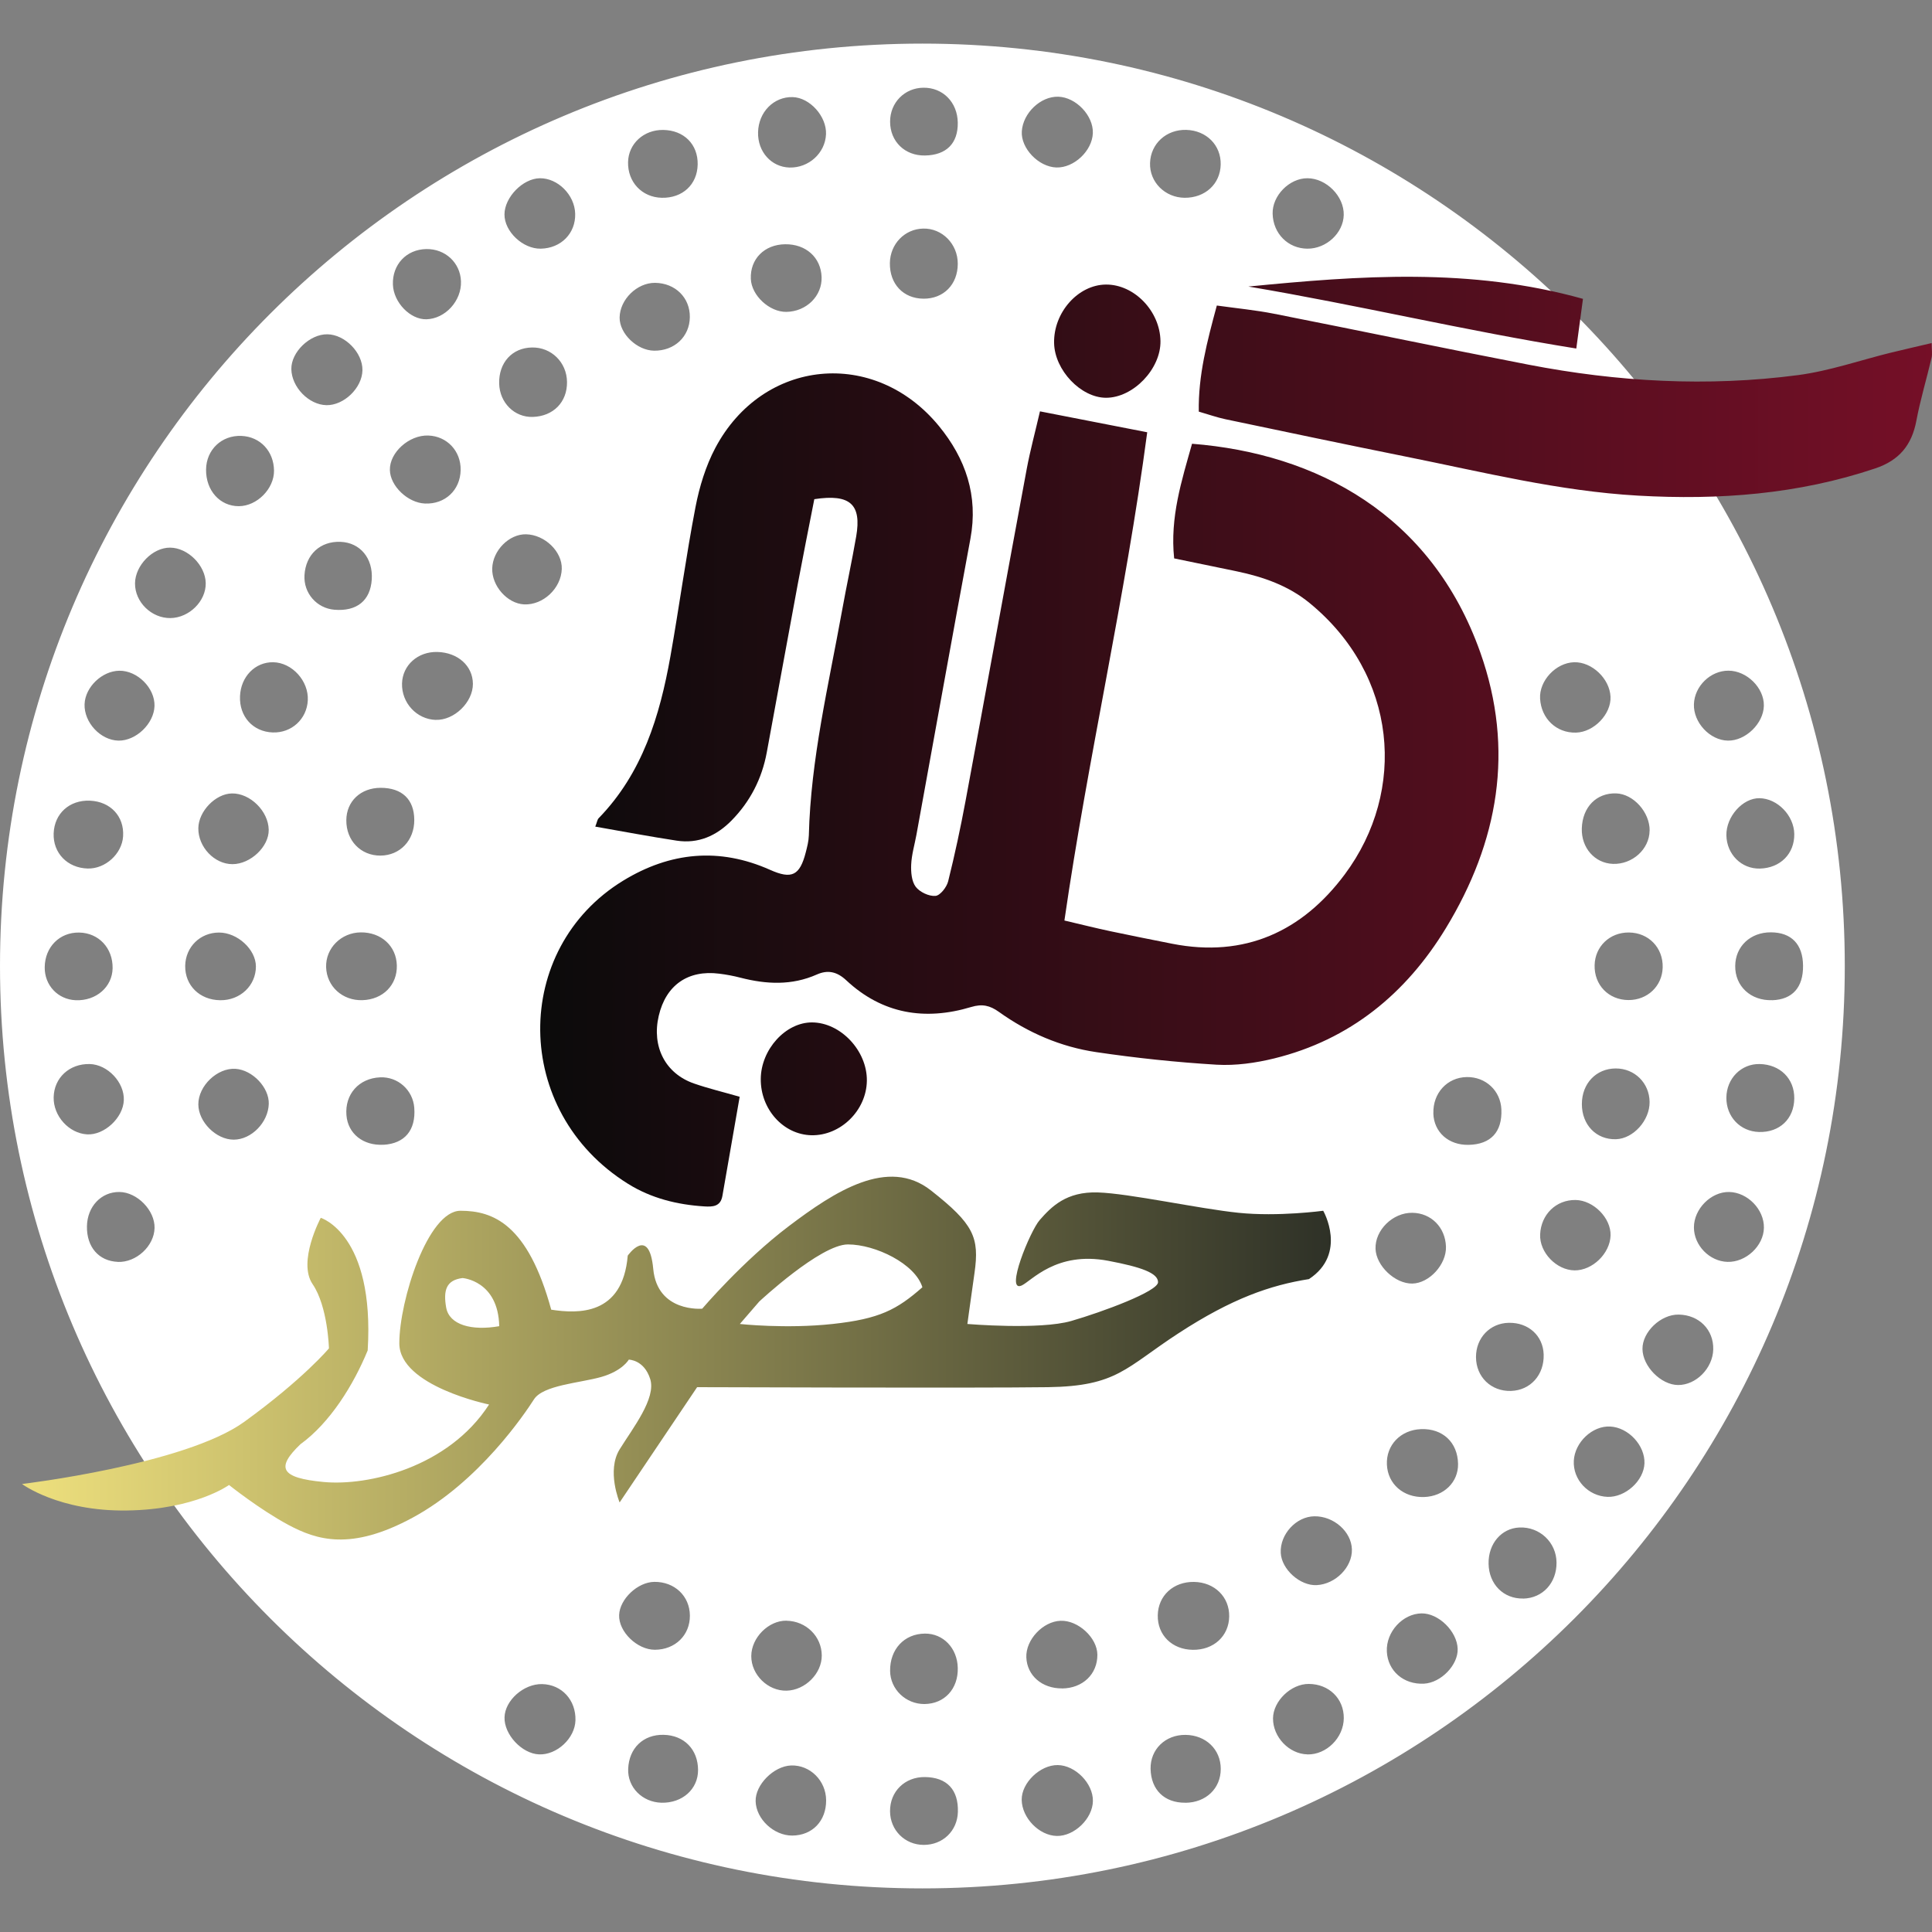 <?xml version="1.0" encoding="utf-8"?>
<!-- Generator: Adobe Illustrator 27.7.0, SVG Export Plug-In . SVG Version: 6.00 Build 0)  -->
<svg version="1.1" id="Layer_1" xmlns="http://www.w3.org/2000/svg" xmlns:xlink="http://www.w3.org/1999/xlink" x="0px" y="0px"
	 viewBox="0 0 3500 3500" style="enable-background:new 0 0 3500 3500;" xml:space="preserve">
<rect x="0" y="0" width="3500" height="3500" fill="#808080" stroke="none"/>
<style type="text/css">
	.st0{fill:#FFFFFF;}
	.st1{fill:url(#SVGID_1_);}
	.st2{fill:url(#SVGID_00000106863782239748814970000006555591753221469609_);}
</style>
<path class="st0" d="M1671,79C748.1,79,0,827.1,0,1750s748.1,1671,1671,1671s1671-748.1,1671-1671S2593.9,79,1671,79z
	 M3250.5,1510.8c0.5,35.9-25.3,61.8-62.4,62.7c-33.2,0.8-59.9-25.7-60.6-60.2c-0.6-33.9,29.6-67.8,60.1-67.3
	C3220.1,1446.6,3249.9,1477.3,3250.5,1510.8L3250.5,1510.8z M3131.2,1215c33.3,0,64.8,31.1,64.2,63.5c-0.6,32.2-33.2,63.8-65.2,63.2
	c-32.7-0.6-62.7-32.9-61.5-66.1C3069.9,1242.9,3098.7,1214.9,3131.2,1215L3131.2,1215z M3012.1,1752.7c-0.9,33.8-27.6,59.1-62,59
	c-36-0.2-62.3-27.3-61.3-63.4c0.9-33.9,27.5-59.2,61.9-59C2986.6,1689.5,3013.1,1716.9,3012.1,1752.7L3012.1,1752.7z M2865.7,2000.1
	c0-37.3,26-64.5,61.5-64.5c34.2,0,60.8,26.4,61.2,60.6c0.4,33.5-29.5,66.6-60.8,67.6C2891.9,2064.9,2865.7,2037.9,2865.7,2000.1
	L2865.7,2000.1z M2917.7,2238.1c-1,32.7-32.7,63.5-65.1,63.3c-32.9-0.3-63.9-32.5-62.5-65.1c1.6-36.3,29-62.9,64.2-62.4
	c32.5,0.5,64.4,32.8,63.4,64.3L2917.7,2238.1z M2988.4,1504.9c-0.4,33.5-31.2,61.3-66.4,60.1c-33-1.2-57.5-29.1-56.4-64.3
	c1.2-38.7,26.6-64.5,62.2-63.4c31.3,1,61.1,34.2,60.7,67.6L2988.4,1504.9z M2851.8,1199.7c32.1-0.8,64.3,29.7,65.8,62.5
	c1.4,31.5-30,64.2-62.6,65c-35.4,0.9-62.9-25.3-65-61.6c-1.8-32.5,28.7-65,61.7-65.9H2851.8z M1917.1,175.2
	c32.1,0.9,63.8,34.2,62.7,65.9c-1.1,32.2-34.3,63.4-66.2,62.3c-32.3-1.1-64.4-34.8-62.5-65.4
	C1853.2,204.7,1885.2,174.3,1917.1,175.2z M1672.7,158.9c35.4-0.5,61.9,26.4,62.4,63.4c0.5,37.5-20.7,58.7-59.3,59.4
	c-36.5,0.7-63.4-25.4-63.3-61.5C1612.5,186,1638.7,159.3,1672.7,158.9L1672.7,158.9z M1436,175.9c31.1,0.9,61.7,34.9,60.4,67.2
	c-1.4,34.2-31.3,61.4-66.3,60.4c-33-1-57.7-28.8-56.8-64C1374.2,202.9,1401.8,175,1436,175.9L1436,175.9z M1201.2,235.4
	c37.7,0.4,63.4,26,62.7,62.6c-0.7,36.3-27.4,61.1-65,60.3c-35.9-0.8-62-28.5-61.1-64.8C1138.6,260.3,1166.2,235,1201.2,235.4z
	 M1186.7,512.4c36.6,0.4,63.5,26.9,63,62.2c-0.4,35.3-27.9,61.1-64.6,60.7c-31.1-0.3-62.9-30.8-62.6-60
	C1122.9,542.6,1154,512.1,1186.7,512.4L1186.7,512.4z M977.9,322.9c32.6-0.4,63.2,30.2,64.1,64.2c1,35.6-25.6,62.7-62.4,63.4
	c-32.4,0.6-65.9-31.1-65.7-62.1C914.1,357.2,947.2,323.4,977.9,322.9L977.9,322.9z M963.7,629.5c35-0.7,63.1,26.9,63.5,62.4
	c0.5,36.5-24.8,62.3-62.1,63.4c-33,1-59.9-25.6-60.8-60.3C903.3,657.1,927.7,630.1,963.7,629.5L963.7,629.5z M772.3,451.2
	c34.3-0.6,61.6,24.8,62.8,58.4c1.3,35.4-28.5,68-62.8,68.8c-29.2,0.6-59.3-30.5-60.5-62.7C710.4,479.4,736.2,451.8,772.3,451.2
	L772.3,451.2z M775.9,789c34,1.2,59.3,28.2,58.6,62.7c-0.7,36.2-28.3,62.1-64.7,60.5c-31.1-1.3-63-31.8-63.5-60.8
	C705.7,819.6,741.1,787.8,775.9,789L775.9,789z M750.5,1485.3c0.2,37.1-25.8,64.5-61.3,64.7c-35.6,0.2-62.1-27.2-61.8-64.1
	c0.2-34.3,26-58.6,62.1-58.7C728.3,1427.2,750.3,1448.1,750.5,1485.3z M593,605.6c32,0.4,64.1,33.3,63.6,65.1
	c-0.5,32-33.5,63.9-65.3,63.3c-32-0.7-63-32.7-63.5-65.4C527.3,637.9,561.2,605.2,593,605.6L593,605.6z M437.4,789.7
	c34,1.4,58.7,27.8,59,63.1c0.2,32.7-30.8,64-63.6,64.2c-34.3,0.2-59.9-28.3-59.5-66.3C373.7,814.7,401.5,788.2,437.4,789.7z
	 M486.8,1503.3c0.5,30.5-33,62.2-65.7,62.2s-62.2-31.1-61.8-65.2c0.4-30.6,31.1-62.4,60.8-62.9
	C453.2,1436.8,486.3,1469.5,486.8,1503.3L486.8,1503.3z M216.2,1215.1c32.7-0.4,64.5,31.3,63.7,63.7c-0.8,32-33.5,63.5-65.3,62.9
	c-32.6-0.7-62.5-32.9-61.4-66c1.1-30.9,31.5-60.2,62.9-60.6H216.2z M162.8,1450.5c37.4,1.5,62.5,28.5,60.2,64.6
	c-2,31.7-32.2,59.2-64.2,58.3c-36.7-1-63-28.2-61.6-63.8C98.6,1473.7,126,1449,162.8,1450.5z M81,1752.2c0.4-36.6,27-63.4,62.4-62.8
	s61.2,28.1,60.6,64.7c-0.6,33.9-29.8,59.3-66.7,57.9C104.9,1810.7,80.6,1785,81,1752.2L81,1752.2z M97.2,1987.9
	c0.7-35.4,28.6-61.1,65.3-60.3c32.5,0.8,63.1,33.2,61.8,65.6c-1.2,31.8-35.3,63.5-66.4,61.8C124.9,2053.2,96.5,2021.8,97.2,1987.9z
	 M213.5,2286c-34.5-1.4-56.6-26.8-56-64.4c0.6-35.9,25.9-62.6,58.9-62.2c32.2,0.4,64.3,33.3,63.6,65.2
	c-0.7,32.8-33.2,62.8-66.6,61.5L213.5,2286z M244.6,1056.8c0.3-32.6,32.1-65,63.6-64.7c32.1,0.2,64,32.1,64.5,64.4
	c0.5,32.7-30.1,62.8-64,63.2C274.4,1120.1,244.3,1090.6,244.6,1056.8L244.6,1056.8z M335.5,1749.7c0.6-34.2,27.1-60.3,61.3-60.3
	c33.4,0,66.7,30.6,66.8,61.4c0,34.7-28.5,61.7-64.8,61.2C361.7,1811.5,335,1785.2,335.5,1749.7L335.5,1749.7z M423.5,2064.6
	c-31.8,0.1-64.1-32-64.2-63.9c-0.1-33.6,34.4-66.6,67.4-64.4c30.8,2,61.1,34,60.2,63.5C485.9,2033.4,455.5,2064.5,423.5,2064.6z
	 M494,1326.9c-35.8-1.3-60.7-28.9-59.2-65.6c1.4-35.5,27.4-62.1,60.1-61.6c34.3,0.6,64.6,34,62.7,69.2
	C555.8,1302.8,528.1,1328.1,494,1326.9L494,1326.9z M551.6,1042c2.2-37.5,28.6-61.9,65.4-60.4c35.4,1.4,58.9,29.6,56.5,68
	s-27.1,58.4-67.7,55C573.6,1101.9,549.7,1074.3,551.6,1042L551.6,1042z M590.8,1752.2c-1.1-34.3,27.1-62.7,62.6-63.1
	c37.2-0.4,64.6,24.7,65.5,59.8c0.9,35.5-25.1,61.8-62.2,63C620.6,1813.1,591.9,1787.1,590.8,1752.2L590.8,1752.2z M694.6,2073.8
	c-36.7,2-64.3-20-67-53.5c-3.1-38.1,22.7-67,61.1-68.6c32.1-1.4,59.4,23,61.8,55.3c3,40.5-17.3,64.7-55.9,66.9L694.6,2073.8z
	 M789.5,1304.2c-34.6-1.1-62.1-30.8-61.2-66c0.9-33.2,28.7-58,64.1-57.1c37.1,1,64.1,25.2,64.3,57.7c0.2,33.3-33.8,66.4-67.3,65.3
	L789.5,1304.2z M891.7,1029.6c1-32.5,30.7-62.3,61.3-61.7c34.2,0.8,65.8,31.5,64.7,63c-1.2,35-33.8,65.6-68.3,64
	C919,1093.4,890.7,1061.4,891.7,1029.6L891.7,1029.6z M976.3,3178.2c-31-1.4-63.2-36-62.3-67.1c0.8-30.8,34.9-61,68.2-60.2
	c35.5,0.8,61.3,28.9,60.3,65.7c-0.9,32.5-33.8,63.1-66.1,61.6H976.3z M1185.3,2865.7c36.7-0.4,64.2,25.6,64.5,61
	c0.3,35.6-26.7,61.9-63.5,62c-32,0-65.7-32.6-64.7-62.8C1122.6,2896.9,1155.1,2866.1,1185.3,2865.7z M1198.3,3265.8
	c-34.8-0.9-61.6-28-60.3-61.2c1.4-37.6,27.3-62.6,64.2-61.8c37.2,0.8,62.3,26.5,62.4,63.8
	C1264.7,3241.2,1236.1,3266.7,1198.3,3265.8L1198.3,3265.8z M1422.4,442.5c37.6-0.5,64.8,24,66,59.4c1.2,34.2-27.5,62.5-63.7,63.1
	c-30.7,0.5-63.3-29.6-64.5-59.8C1358.7,469.2,1384.8,442.9,1422.4,442.5L1422.4,442.5z M1424.8,2936.1c35.5,0.6,63.7,28.3,63.9,62.9
	c0.2,32.7-29.9,62.9-63.6,63.8c-33.9,0.9-64.3-28.8-64.1-62.8c0.2-33.3,31.4-64.5,63.8-64L1424.8,2936.1z M1435.2,3325.3
	c-33.3,0.1-65.4-29.8-66.3-62.1c-0.9-29.9,32.8-63.8,64.3-64.9c34.3-1.1,63.1,27.4,63.4,62.9
	C1496.9,3298.8,1471.7,3325.1,1435.2,3325.3z M1672.3,414.1c34.4-0.9,62.8,27.8,62.8,63.6c0,37.6-25.6,63.7-62.2,63.4
	s-61.4-26.7-60.8-64.7C1612.7,442,1638.8,414.9,1672.3,414.1L1672.3,414.1z M1735.1,3021.6c0.9,38-24.1,65.1-60.3,65.4
	c-33.9,0.3-62-26.8-62.3-60c-0.4-39.3,25.6-67.2,63-67.6C1708.7,2959.1,1734.3,2985.7,1735.1,3021.6L1735.1,3021.6z M1673.5,3342.2
	c-34.2,0-60.9-26.6-61.1-60.8c-0.3-36,26.8-62.5,63.2-62.1c39.8,0.5,60.9,22.8,59.7,63.3C1734.3,3316.9,1708,3342.2,1673.5,3342.2
	L1673.5,3342.2z M1914.5,3326c-32-0.7-63.1-32.6-63.6-65.4c-0.5-30.7,33.4-63.4,65.3-63c32,0.4,64.2,33.3,63.7,65.1
	C1979.4,3294.6,1946.3,3326.6,1914.5,3326L1914.5,3326z M1924,3058.7c-36.3,0.3-63.4-23.3-64.7-56.2c-1.3-31.8,30-65.2,62.1-66.3
	c31.8-1.2,66.4,30.8,66.6,61.5c0.2,35.2-26.6,60.8-64,61.1V3058.7z M2148.9,235.3c36.7,1,63.3,27.8,62.5,62.9
	c-0.8,35.2-28.2,60.3-65.3,60.1c-35.6-0.3-63.8-28.5-62.7-62.9c1.1-35.1,29.4-61,65.6-60.1L2148.9,235.3z M2147.4,3265.8
	c-37.9,0.4-62.2-23.3-63-61.3c-0.7-35.3,26.7-62,63.3-61.6c36.9,0.4,63.9,26.5,63.8,61.7c0,35.4-26.8,61-64,61.3L2147.4,3265.8z
	 M2160.9,2988.8c-37.5-0.4-64.2-26.7-63.5-62.5c0.6-35.6,28.3-61.1,65.7-60.5c37.2,0.6,64.3,27.2,63.7,62.7
	S2198.6,2989.3,2160.9,2988.8L2160.9,2988.8z M2368.5,322.9c34.2,0,66.6,32.7,65.8,66.5c-0.7,32.7-31.5,61.3-65.8,61.1
	c-35-0.2-62.1-27.3-63-63.3C2304.6,354.6,2335.7,322.8,2368.5,322.9L2368.5,322.9z M2368.4,3178.2c-33.2-0.8-62.4-31.4-62.2-65.2
	c0.2-31.4,32.7-62.7,64.9-62.4c36.6,0.2,63.6,26.7,63.3,62.1c-0.3,35.4-31.4,66.4-66,65.6V3178.2z M2385.4,2871.6
	c-30.1,1.6-63.7-28.5-65.2-58.4c-1.7-33.6,27.9-65.9,60.9-66.3c35.1-0.5,67.1,27.8,68,59.9C2450,2838.9,2419.6,2869.8,2385.4,2871.6
	z M2558.7,2197.1c34,0.5,59.6,26.3,60.8,61.3c1.1,32.1-30.2,66.4-61,66.9c-31.1,0.5-65.5-32-66.6-62.9
	C2490.7,2228.4,2523.3,2196.5,2558.7,2197.1L2558.7,2197.1z M2579.9,3050.1c-36.9,2-65.8-22.9-67.5-58.2
	c-1.7-35.5,28.7-68.7,63.1-69.1c30.7-0.3,64.2,32.6,65.2,64.2C2641.7,3016.2,2610.6,3048.4,2579.9,3050.1z M2579.8,2712
	c-37.4,1.2-65.7-23.5-67.3-58.7c-1.6-35.4,24.9-62.9,61.8-64.3c39.2-1.5,66.4,24,67.1,62.9C2642,2685.1,2615.7,2710.8,2579.8,2712z
	 M2596.7,2017c-1.1-36.7,25-65.2,60.4-65.8c34.3-0.6,61.5,24.8,62.8,58.9c1.6,40.6-19.3,63.1-59.3,63.9c-36.4,0.8-62.9-22.9-64-57
	H2596.7z M2673.9,2458.3c0-34.6,25.3-61.2,59.2-61.9c35.7-0.8,62.3,23.3,63.4,57.3c1.2,36.9-23.9,65-59.2,66.1
	C2701.3,2520.9,2673.9,2494.4,2673.9,2458.3L2673.9,2458.3z M2759.3,2895.9c-35.5,0.7-62-25.9-62.6-63.1
	c-0.7-36.1,23.2-64.2,55.8-65.6c36.7-1.6,66.9,26.8,67.3,63.3c0.4,37.1-25.2,64.8-60.4,65.5L2759.3,2895.9z M2912.2,2711.7
	c-35.1-1.3-62.9-31.1-61.1-65.4c1.8-33.7,33.8-63.8,66.1-62c32.9,1.8,63,34.2,61.9,66.6c-1.1,31.6-34.6,62-67,60.8L2912.2,2711.7z
	 M3039.8,2509.1c-30.8-0.3-63.9-33.8-64.3-65.2c-0.4-30.9,33.1-62.9,65.5-62.4c36.9,0.5,63.6,27.4,62.7,63.1
	C3102.9,2478.7,3072.5,2509.4,3039.8,2509.1L3039.8,2509.1z M3129.5,2286c-32.6-0.9-60.8-29.9-60.8-62.5c0-33.5,31-64.7,63.8-64.1
	c33.3,0.6,63.5,31.5,63,64.8C3195,2257,3163,2287,3129.5,2286z M3186.5,2050.7c-34-1-59.3-27.7-59-62.2
	c0.3-34.7,26.8-61.5,60.2-60.9c37.2,0.7,63.3,26.6,62.8,62.5C3250,2027,3223.9,2051.8,3186.5,2050.7z M3210.4,1811.9
	c-38.8,1.3-67.4-25.3-66.9-62.2c0.4-35.3,27.6-60.9,64.7-60.7c37.2,0.2,57.8,21.6,58.2,60.4c0.4,39.4-19.2,61.4-55.9,62.6
	L3210.4,1811.9z"/>
<linearGradient id="SVGID_1_" gradientUnits="userSpaceOnUse" x1="978.647" y1="-1343.579" x2="3500.012" y2="-1343.579" gradientTransform="matrix(1 0 0 -1 0 0)">
	<stop  offset="0" style="stop-color:#0B0B0B"/>
	<stop  offset="1" style="stop-color:#750F27"/>
</linearGradient>
<path class="st1" d="M1475.2,904.3c-10.1,51.7-20.4,102.7-30,154c-18.9,101.5-37.3,203.2-56.1,304.7c-8.8,47.6-30,89.1-64,123.6
	c-27.2,27.6-60.1,42.3-99.3,36.3c-48.7-7.4-97.1-16.6-147.4-25.4c3.3-8.4,3.7-12.7,6.1-15.2c79.4-81.7,110.7-185,130-293.1
	c16-90.1,28.2-180.9,45.5-270.8c7.1-36.7,18.5-74.1,35.9-107c86.1-162.2,288.3-181.6,404.9-39.8c48.6,59.2,71.7,126.4,57.2,204.4
	c-33.2,178.7-65.2,357.5-97.8,536.3c-3.3,18-8.7,35.9-9.5,54c-0.6,13.5,0.7,30.2,8.2,40.2c7.3,9.6,24,17.5,35.8,16.5
	c8.6-0.7,20.4-15.9,23-26.5c12-48.1,22.4-96.8,31.5-145.6c37.3-200.6,73.6-401.3,110.9-601.8c6.2-33.1,15.1-65.8,23.9-103.9
	c66.5,13,129.8,25.3,194.3,37.9c-39.6,299.4-107.2,588.4-150,884.5c30.8,7.2,57.2,13.9,83.8,19.5c37.1,7.9,74.3,15.2,111.5,22.6
	c131.4,25.9,235.8-22.5,312.6-125.7c113-151.8,95.5-361.3-63.9-491.7c-38.3-31.4-84-47.3-131.9-57.3c-37-7.7-74-15.3-113.3-23.4
	c-7.8-74.3,13.6-140.9,32.4-207.7c225.9,17.8,433.7,128.3,522.2,378c62.6,176.6,32.7,343.5-62.5,499.8
	c-72,118.3-173.7,202-310.7,235.7c-33.8,8.3-70,13.4-104.5,11.4c-72.9-4.4-145.9-12.1-218.2-22.8c-64.1-9.5-123.3-35-176.2-72.9
	c-16.3-11.6-30.1-14.9-50.3-8.8c-83.7,25.2-160.9,12.6-226.2-48.4c-17-15.9-33.6-19.2-53.3-10.5c-45.5,20.2-91.6,17.8-138.3,5.8
	c-12.6-3.3-25.6-5.7-38.5-7.3c-56.8-7.2-96.6,20.8-109.6,76.3c-13.1,55.8,11.9,104.7,64,122.7c25.6,8.9,52.1,15.2,82.6,24
	c-10.8,61.7-21.1,120.6-31.3,179.6c-3.4,19.7-18.1,19.9-32.9,19c-49-3.1-96-14.7-137.9-40.8c-211.1-131.3-210.6-426.2-8.8-549.4
	c84.9-51.8,174-60.6,266.2-19.4c39,17.4,53.6,10.3,64.4-31.7c2.6-10.1,5.3-20.5,5.6-30.8c3.4-138.1,35.7-271.9,60.1-406.9
	c8.1-45,17.9-89.7,25.7-134.8C1561,914,1540.6,894.3,1475.2,904.3L1475.2,904.3z M3428.1,638.2c-57.1,14-113.3,33.8-171.2,41.4
	c-163.3,21.4-326.4,12.3-488-19c-154-29.8-307.5-62-461.3-92.3c-33-6.5-66.6-9.7-103.2-14.8c-17.7,65.4-33.8,126.4-32.7,192.2
	c18.5,5.4,33.3,10.6,48.4,13.8c108.7,22.8,217.4,45.7,326.3,67.6c139.6,28,278,62.7,421.1,70.8c146.3,8.3,289.7-2.3,429.6-49.3
	c43.5-14.6,66.3-42.2,74.6-86.5c7.2-38.3,18.6-75.8,27.5-113.8c1.7-7.1,0.2-14.9,0.2-26.8c-26.4,6.2-48.9,11.3-71.3,16.8
	L3428.1,638.2z M2855.6,631.4c4.5-33.4,8.2-61,12.1-90c-204.1-57.1-405-42-606.2-22.3C2459.1,552.3,2654,599.1,2855.6,631.4z
	 M1471.1,1852.2c-47.8-0.2-92.4,48.9-92.9,102.2c-0.6,55,40.8,101.1,91.8,102.2c52.8,1.1,99.7-45,100.4-98.7
	C1571.1,1903.6,1523,1852.4,1471.1,1852.2z M2003.5,515.5c-50.6,0.4-95.2,50.8-93.9,106.2c1.1,48.9,48.4,98.7,93.9,98.9
	c49.3,0.2,99.7-52.2,98.8-102.9C2101.4,563.4,2054.6,515.1,2003.5,515.5z"/>
<linearGradient id="SVGID_00000060709963281815645260000015217886306024157609_" gradientUnits="userSpaceOnUse" x1="39.9" y1="-2460.311" x2="2410.99" y2="-2460.311" gradientTransform="matrix(1 0 0 -1 0 0)">
	<stop  offset="0" style="stop-color:#EEE07D"/>
	<stop  offset="1" style="stop-color:#2E3127"/>
</linearGradient>
<path style="fill:url(#SVGID_00000060709963281815645260000015217886306024157609_);" d="M2397.1,2193.4c0,0-81.3,11.1-153.3,3.7
	c-72.1-7.4-197.7-35.1-254.9-36.9c-57.3-1.8-84.1,25.8-105.3,49.9c-17.4,19.7-63.6,132.5-32.8,118.7c17.6-7.9,62.4-62.6,156.6-44.8
	c59.9,11.3,90.5,22.2,90.5,38.8s-99.8,53.6-157,70.2c-57.3,16.6-188.4,5.5-188.4,5.5s3.7-27.7,12.9-92.4c9.2-64.7-1.4-88.6-79-149.6
	s-174.1,1.8-257.3,64.7c-83.1,62.8-157,149.6-157,149.6s-81.3,7.4-88.7-72.1c-7.4-79.4-46.2-24-46.2-24
	c-9.2,109-90.5,105.3-138.6,97.9c-42.5-155.2-105.3-179.2-164.4-179.2S723.4,2356,723.4,2433.6S886,2544.4,886,2544.4
	c-73.9,114.5-219.8,147.8-299.3,140.4c-79.4-7.4-86.8-25.9-42.5-68.4c53.6-38.8,96.1-107.2,121.9-170c12.9-210.6-85-240.2-85-240.2
	s-42.5,79.4-14.8,120.1c27.7,40.6,29.6,116.4,29.6,116.4s-46.2,55.4-153.3,133c-107.2,77.6-402.7,112.7-402.7,112.7
	s66.5,49.9,190.3,48c123.8-1.8,184.7-46.2,184.7-46.2s55.4,44.3,107.2,72.1c51.7,27.7,113.6,47.6,225.4-12.9
	c120.8-65.4,203.2-188.4,219.8-214.3c16.6-25.9,83.1-29.6,121.9-40.6c38.8-11.1,49.9-31.4,49.9-31.4s27.7,0,38.8,35.1
	c11.1,35.1-31.4,88.7-55.4,127.5s0,96.1,0,96.1l140.4-208.8c0,0,509.9,1.8,635.5,0s140.4-35.1,236.9-97.9
	c96.5-62.8,165.8-86.8,236-97.9C2441.5,2271,2397.2,2193.4,2397.1,2193.4L2397.1,2193.4z M808.3,2368.9c-5.5-31.4,0-49.9,29.6-53.6
	c0,0,64.7,4.5,66.5,87.2c-49.9,8.8-90.5-2.3-96.1-33.7V2368.9z M1508.4,2398.5c-85,9.2-168.1,0-168.1,0l35.1-40.6
	c0,0,110.8-103.5,160.7-103.5s121.9,35.1,134.9,77.6C1624.8,2372.6,1593.4,2389.3,1508.4,2398.5z"/>
</svg>
